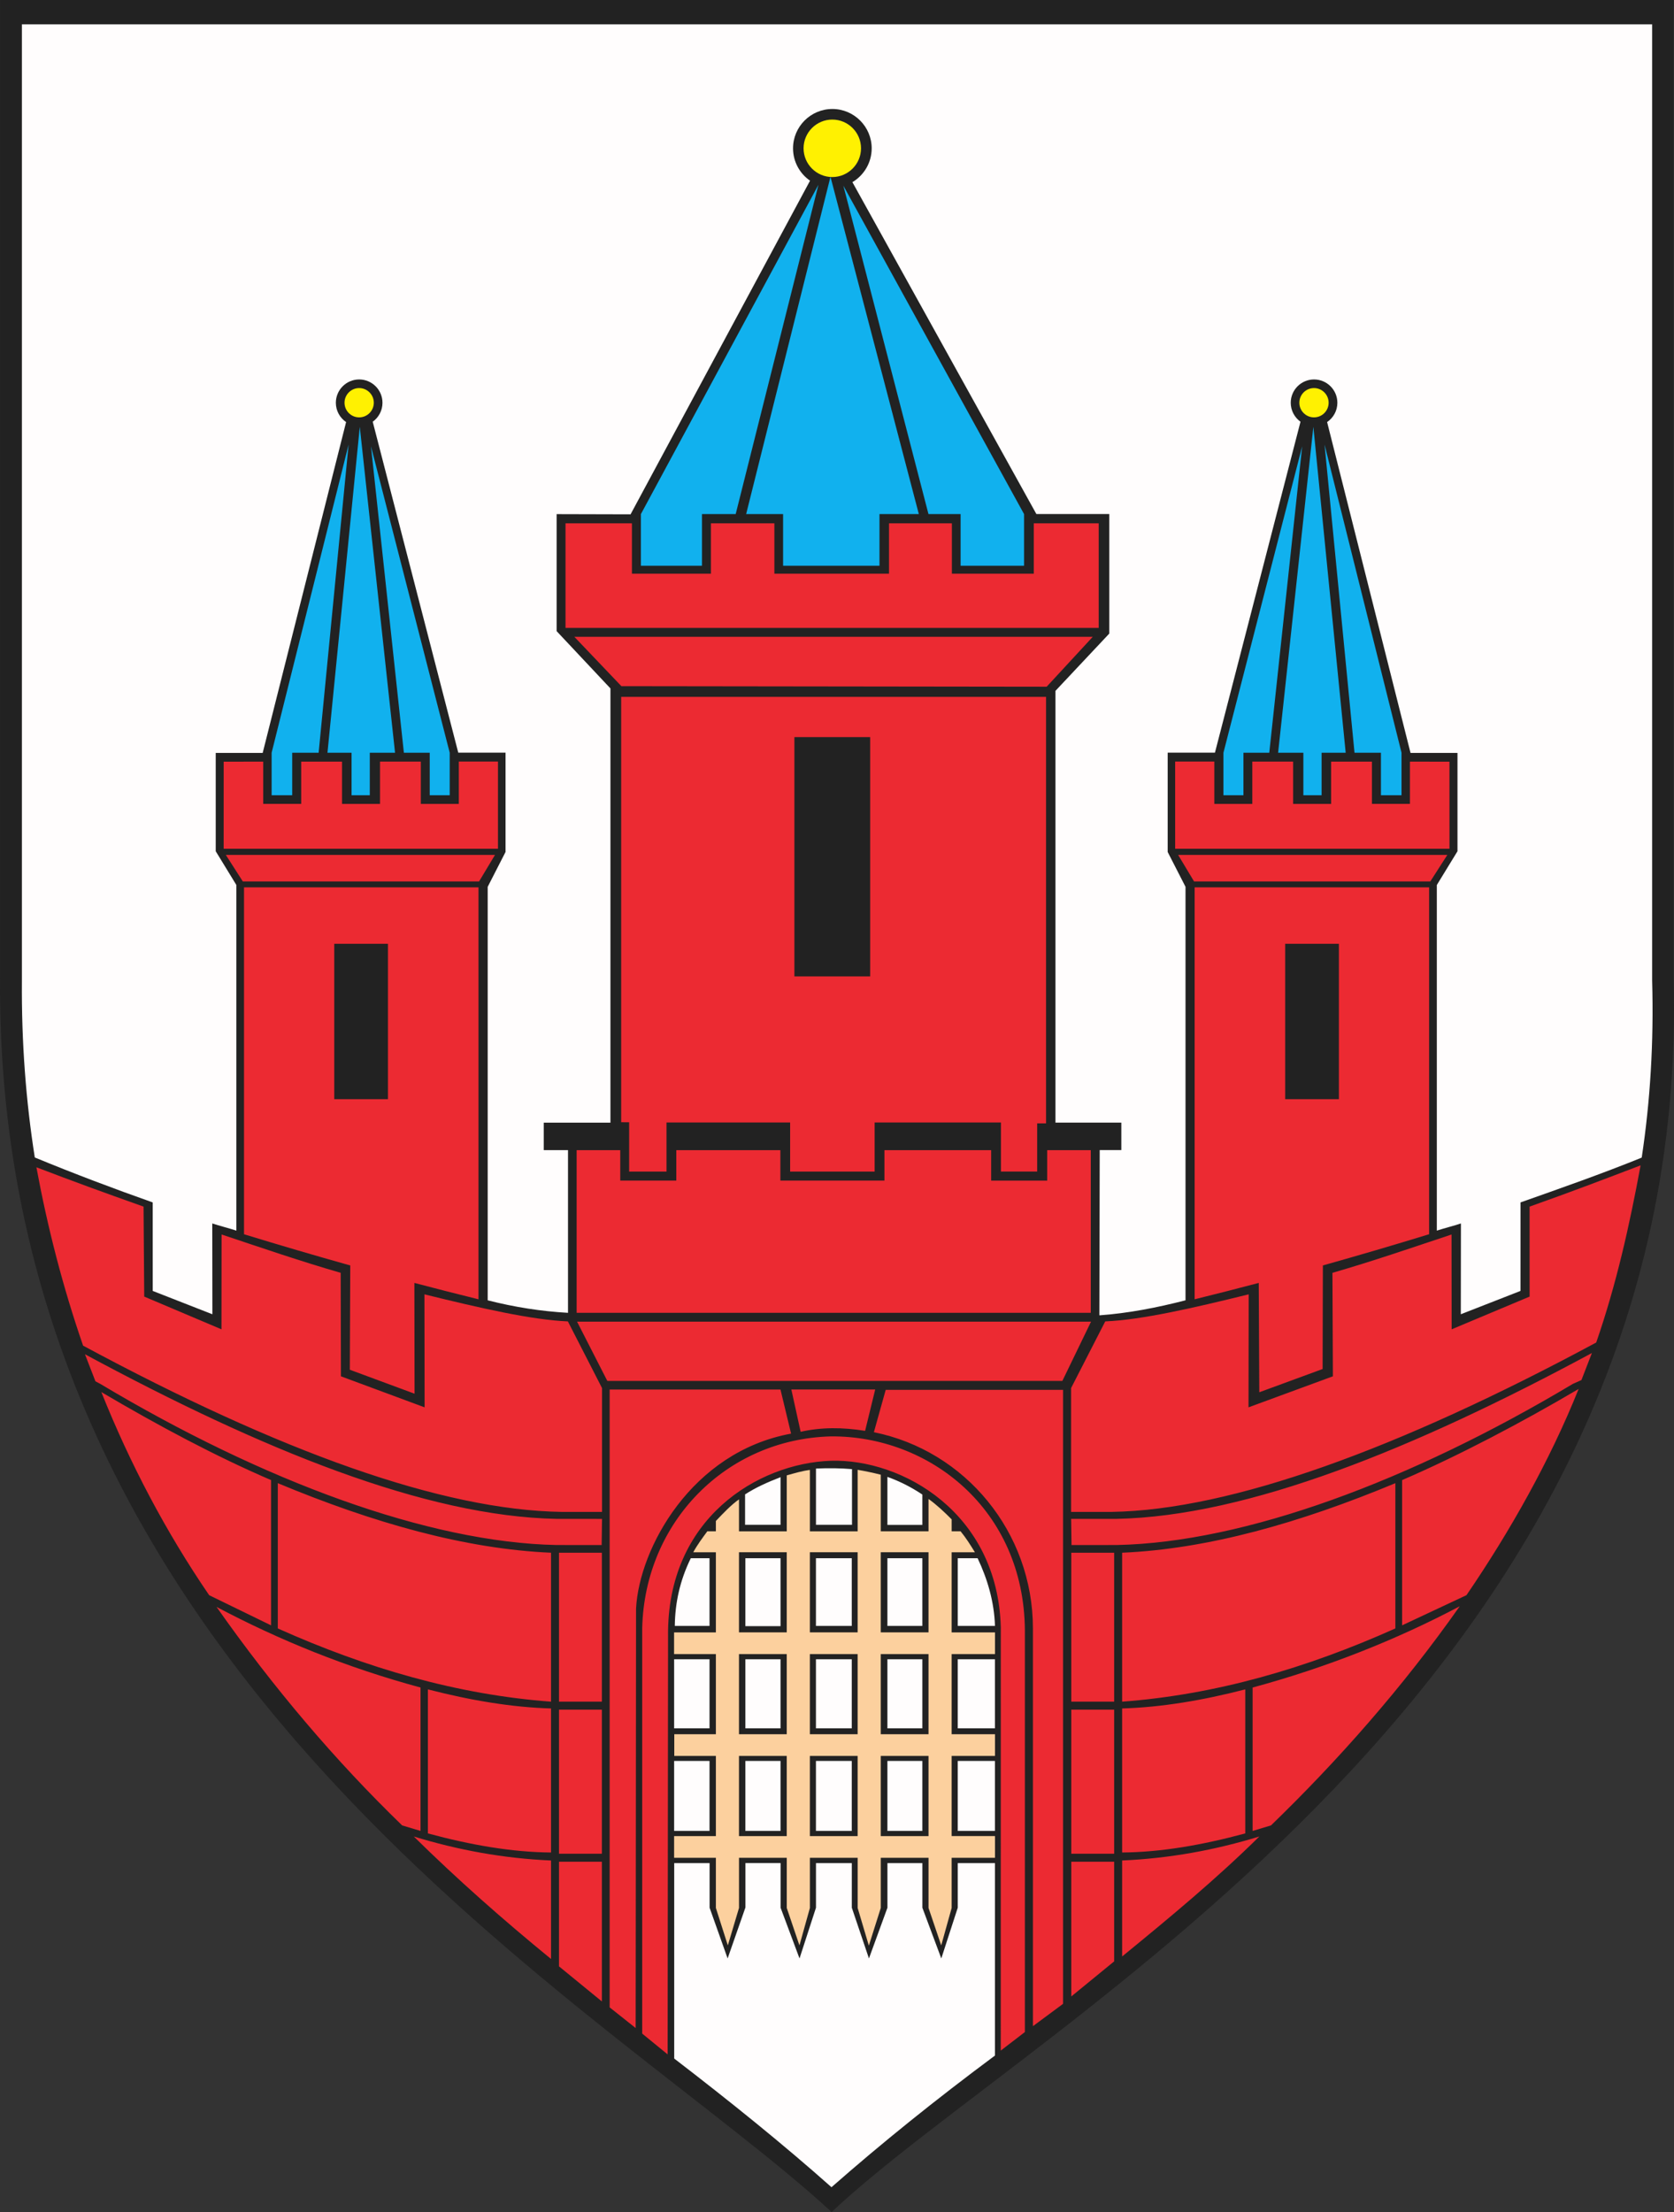 <?xml version="1.0" encoding="ISO-8859-1" standalone="yes"?>
<svg width="534.536" height="706.031">
  <rect width="100%" height="100%" fill="#333333" stroke="none"/>
  <defs> 
    <marker id="ArrowEnd" viewBox="0 0 10 10" refX="0" refY="5" 
     markerUnits="strokeWidth" 
     markerWidth="4" 
     markerHeight="3" 
     orient="auto"> 
        <path d="M 0 0 L 10 5 L 0 10 z" /> 
    </marker>
    <marker id="ArrowStart" viewBox="0 0 10 10" refX="10" refY="5" 
     markerUnits="strokeWidth" 
     markerWidth="4" 
     markerHeight="3" 
     orient="auto"> 
        <path d="M 10 0 L 0 5 L 10 10 z" /> 
    </marker> </defs>
<g>
<path style="stroke:none; fill-rule:evenodd; fill:#222222" d="M 0.011 0L 534.398 0L 534.398 312.066C 540.699 536.492 329.734 645.398 265.562 706.031C 195.093 641.09 -1.711 534.77 0.011 312.066L 0.011 0"/>
<path style="stroke:none; fill-rule:evenodd; fill:#fcd09e" d="M 317.718 586.031L 317.718 592.961L 303.879 592.961L 303.879 608.973L 300.547 620.922L 296.496 608.973L 296.496 592.961L 281.246 592.961L 281.246 608.973L 277.437 620.996L 273.863 608.973L 273.863 592.961L 258.613 592.961L 258.613 608.973L 255.277 620.922L 251.226 608.973L 251.226 592.961L 235.976 592.961L 235.976 608.973L 232.406 620.922L 228.593 608.973L 228.593 592.961L 215.254 592.961L 215.257 586.031L 228.593 586.031L 228.593 560.457L 215.308 560.457L 215.312 553.527L 228.593 553.527L 228.593 527.953L 215.242 527.953L 215.246 521.023L 228.593 521.023L 228.593 495.449L 221.367 495.449C 222.656 493.063 224.332 490.832 225.855 488.758L 228.589 488.758L 228.589 485.453C 230.89 483.051 233.363 480.395 235.972 478.559L 235.972 488.762L 251.222 488.762L 251.222 470.902C 253.644 470.23 256.113 469.477 258.609 469.172L 258.609 488.762L 273.859 488.762L 273.859 469.129C 276.343 469.559 278.812 470.078 281.246 470.687L 281.246 488.758L 296.496 488.758L 296.496 478.43C 299.086 480.297 301.558 482.59 303.882 484.957L 303.882 488.754L 306.734 488.754C 308.429 490.828 309.839 493.059 311.304 495.445L 303.879 495.445L 303.879 521.02L 317.718 521.02L 317.718 527.949L 303.879 527.949L 303.879 553.523L 317.718 553.523L 317.718 560.453L 303.879 560.453L 303.879 586.027L 317.718 586.027L 317.718 586.031zM 235.968 495.437L 251.218 495.437L 251.218 521.012L 235.968 521.012L 235.968 495.437zM 258.605 495.437L 273.855 495.437L 273.855 521.012L 258.605 521.012L 258.605 495.437zM 281.242 495.437L 296.492 495.437L 296.492 521.012L 281.242 521.012L 281.242 495.437zM 235.968 527.949L 251.218 527.949L 251.218 553.523L 235.968 553.523L 235.968 527.949zM 258.605 527.949L 273.855 527.949L 273.855 553.523L 258.605 553.523L 258.605 527.949zM 281.242 527.949L 296.492 527.949L 296.492 553.523L 281.242 553.523L 281.242 527.949zM 235.968 560.457L 251.218 560.457L 251.218 586.031L 235.968 586.031L 235.968 560.457zM 258.605 560.457L 273.855 560.457L 273.855 586.031L 258.605 586.031L 258.605 560.457zM 281.242 560.457L 296.492 560.457L 296.492 586.031L 281.242 586.031"/>
<path style="stroke:none; fill-rule:evenodd; fill:#ec2a32" d="M 462.164 272.859L 456.722 281.34L 381.285 281.34L 376.199 272.871L 462.164 272.863L 462.164 272.859zM 456.343 283.223L 381.468 283.223L 381.468 414.703C 388.293 413.023 395.117 411.277 401.941 409.477L 402.113 444.379L 422.332 436.957L 422.414 403.898C 433.722 400.727 445.031 397.402 456.339 393.937L 456.339 283.223L 456.343 283.223zM 427.531 350.832L 410.382 350.832L 410.382 301.23L 427.531 301.23L 427.531 350.832zM 355.769 495.59L 342.078 495.59L 342.078 543.133L 355.769 543.133L 355.769 495.59zM 358.312 495.59L 358.312 543.133C 388.226 540.906 417.211 532.457 445.562 519.754L 445.562 473.391C 415.039 486.102 385.707 494.402 358.312 495.59zM 504.082 443.32C 485.785 454.105 465.496 464.758 447.718 472.406L 447.718 518.77L 468.265 509.145C 482.125 488.863 494.914 466.219 504.082 443.32zM 355.769 545.687L 342.078 545.687L 342.078 591.66L 355.769 591.66L 355.769 545.687zM 358.312 545.297L 358.312 591.27C 370.586 591.187 383.789 588.93 397.632 585.18L 397.632 539.207C 384.039 542.711 370.867 544.937 358.312 545.297zM 399.98 538.617L 399.98 584.391L 405.847 582.625C 427.168 561.996 447.918 538.551 466.113 512.684C 446.14 523.258 423.605 532.23 399.98 538.617zM 355.769 594.215L 342.078 594.215L 342.078 637.219L 355.769 626.023L 355.769 594.215zM 358.312 593.824L 358.312 624.461C 373.652 611.922 388.355 599.75 402.132 586.16C 388.031 590.488 373.457 593.16 358.312 593.82L 358.312 593.824zM 72.101 272.859L 77.539 281.34L 152.976 281.34L 158.058 272.871L 72.093 272.863L 72.101 272.859zM 77.918 283.223L 152.793 283.223L 152.793 414.703C 145.968 413.023 139.144 411.277 132.32 409.477L 132.375 444.836L 111.703 437.187L 111.843 403.902C 100.535 400.73 89.226 397.406 77.918 393.941L 77.918 283.227L 77.918 283.223zM 106.734 350.832L 123.882 350.832L 123.882 301.23L 106.734 301.23L 106.734 350.832zM 178.496 495.59L 192.187 495.59L 192.187 543.133L 178.496 543.133L 178.496 495.59zM 175.953 495.59L 175.953 543.133C 146.039 540.906 117.054 532.457 88.703 519.754L 88.703 473.391C 119.226 486.102 148.558 494.402 175.953 495.59zM 32.359 444.313C 50.656 455.098 68.769 464.758 86.547 472.406L 86.547 518.77L 66.789 509.145C 52.929 488.863 41.527 467.211 32.359 444.313zM 178.496 545.687L 192.187 545.687L 192.187 591.66L 178.496 591.66L 178.496 545.687zM 175.953 545.297L 175.953 591.27C 163.679 591.187 150.476 588.93 136.632 585.18L 136.632 539.207C 150.226 542.711 163.402 544.937 175.953 545.297zM 134.281 538.617L 134.281 584.391L 128.414 582.625C 107.093 561.996 87.336 538.75 69.14 512.883C 89.113 523.457 110.66 532.23 134.285 538.617L 134.281 538.617zM 178.496 594.215L 192.187 594.215L 192.187 638.809L 178.496 627.613L 178.496 594.215zM 175.953 593.824L 175.953 625.258C 160.613 612.719 145.91 599.75 132.132 586.164C 146.234 590.492 160.808 593.164 175.953 593.824zM 523.867 371.953C 512.281 376.383 501.613 380.449 488.421 385.121L 488.429 413.84L 463.535 424.285L 463.496 394.02C 450.375 398.391 438.281 402.559 425.468 406.254L 425.613 439.285L 398.671 449.187L 398.726 413.121C 380.785 417.539 364.507 421.273 352.921 421.758L 342.015 443.035L 342.015 482.563L 354.843 482.563C 393.242 481.992 446.941 462.27 509.699 428.5C 516.164 409.82 520.304 391.203 523.875 371.937L 523.867 371.953zM 342.156 493.141L 356.558 493.133C 397.437 492.324 450.308 472.734 502.246 441.699L 504.98 440.477L 508.324 431.848C 451.629 462.406 398.433 483.957 356.554 484.785L 342.031 484.793L 342.152 493.141L 342.156 493.141zM 375.25 270.906L 375.246 243.063L 387.757 243.07L 387.757 256.59L 399.882 256.59L 399.882 243.074L 412.918 243.078L 412.918 256.586L 425.047 256.586L 425.047 243.086L 438.082 243.09L 438.082 256.582L 450.211 256.582L 450.211 243.098L 462.836 243.102L 462.843 270.902L 375.242 270.898L 375.25 270.906zM 184.132 367.105L 184.132 419.02L 348.3 419.02L 348.3 367.105L 334.382 367.105L 334.382 376.82L 316.492 376.82L 316.492 367.109L 282.414 367.109L 282.414 376.809L 249.183 376.809L 249.183 367.105L 215.953 367.105L 215.953 376.809L 198.058 376.809L 198.058 367.105L 184.144 367.109L 184.132 367.105zM 184.261 421.836L 193.929 440.758L 339.226 440.758L 348.39 421.836L 184.257 421.836L 184.261 421.836zM 252.691 443.5L 279.464 443.5L 276.242 456.695C 269.093 455.535 262.148 455.508 255.66 457L 252.691 443.496L 252.691 443.5zM 194.671 640.707L 194.671 443.504L 249.218 443.504L 252.605 457.582C 220.808 463.402 204.101 494.195 203.101 513.426L 202.976 647.301L 194.675 640.707L 194.671 640.707zM 339.449 639.582L 339.449 443.605L 282.82 443.605L 279.047 457.125C 308.222 463.016 329.804 488.988 329.832 519.754L 329.832 646.703L 339.449 639.578L 339.449 639.582zM 327.261 648.578L 327.261 520.305C 326.945 481.637 296.648 458.215 265.316 458.457C 231.875 459.332 205.882 485.766 205.066 519.633L 205.066 649.078L 213.187 655.711L 213.32 522.355C 212.855 484.664 241.972 467.066 265.293 466.238C 288.117 465.578 318.558 482.84 319.57 519.363L 319.558 654.496L 327.257 648.582L 327.261 648.578zM 350.832 200.41L 350.832 167.027L 330.105 167.027L 330.105 183.105L 303.953 183.105L 303.953 167.027L 283.875 167.027L 283.875 183.105L 247.273 183.105L 247.273 167.027L 227.007 167.027L 227.007 183.105L 201.781 183.105L 201.781 167.027L 180.578 167.027L 180.578 200.41L 350.843 200.41L 350.832 200.41zM 198.425 219.012L 183.39 203.246L 348.945 203.246L 334.218 219.184L 198.429 219.012L 198.425 219.012zM 198.355 358.187L 198.355 222.418L 334.023 222.418L 334.023 358.547L 331.183 358.547L 331.183 373.937L 319.617 373.937L 319.617 358.262L 279.285 358.262L 279.285 373.949L 252.304 373.949L 252.304 358.262L 212.828 358.262L 212.828 373.949L 200.898 373.949L 200.898 358.195L 198.367 358.187L 198.355 358.187zM 253.664 311.645L 277.859 311.645L 277.859 235.262L 253.664 235.262L 253.664 311.645zM 11.636 372.57C 23.222 377 32.648 380.449 45.839 385.121L 46.054 413.84L 70.722 424.285L 70.761 394.02C 83.879 398.391 95.976 402.559 108.789 406.254L 108.867 439.285L 135.582 449.187L 135.527 413.121C 153.472 417.539 169.746 421.273 181.332 421.758L 192.238 443.035L 192.238 482.563L 179.41 482.563C 141.011 481.992 89.293 463.266 26.535 429.496C 20.07 410.816 15.191 391.82 11.624 372.559L 11.636 372.57zM 192.109 493.141L 177.707 493.133C 136.828 492.324 83.957 472.734 32.019 441.699L 30.472 440.875L 27.132 432.246C 83.828 462.805 135.836 483.957 177.711 484.789L 192.238 484.797L 192.117 493.145L 192.109 493.141zM 159.011 270.906L 159.015 243.063L 146.507 243.07L 146.507 256.59L 134.379 256.59L 134.379 243.074L 121.343 243.078L 121.343 256.586L 109.214 256.586L 109.214 243.086L 96.179 243.09L 96.179 256.582L 84.05 256.582L 84.05 243.098L 71.425 243.102L 71.418 270.902L 159.019 270.898"/>
<path style="stroke:none; fill-rule:evenodd; fill:#11b1ee" d="M 261.336 58.988L 204.652 164.086L 204.652 180.57L 224.152 180.57L 224.152 164.078L 234.918 164.078L 261.336 58.988zM 269.289 59.246L 327 164.086L 327 180.57L 306.738 180.57L 306.738 164.086L 296.476 164.086L 269.293 59.246L 269.289 59.246zM 265.183 56.414L 293.398 164.086L 280.832 164.086L 280.832 180.578L 250.054 180.578L 250.054 164.086L 238.257 164.086L 265.187 56.414L 265.183 56.414zM 143.601 253.824L 143.601 240.254L 118.457 142.441L 128.964 240.254L 137.222 240.254L 137.222 253.824L 143.601 253.824zM 118.078 253.824L 118.078 240.258L 126.144 240.258L 114.886 136.227L 104.566 240.258L 112.261 240.258L 112.261 253.828L 118.074 253.828L 118.078 253.824zM 86.738 240.254L 86.738 253.82L 93.304 253.82L 93.304 240.254L 101.746 240.254L 111.316 141.879L 86.734 240.254L 86.738 240.254zM 390.664 253.824L 390.664 240.254L 415.808 142.441L 405.3 240.254L 397.047 240.254L 397.047 253.824L 390.668 253.824L 390.664 253.824zM 416.187 253.824L 416.187 240.258L 408.121 240.258L 419.379 136.227L 429.699 240.258L 422.004 240.258L 422.004 253.828L 416.191 253.828L 416.187 253.824zM 447.527 240.254L 447.527 253.82L 440.961 253.82L 440.961 240.254L 432.519 240.254L 422.949 141.879L 447.531 240.254"/>
<path style="stroke:none; fill-rule:evenodd; fill:#fffdfd" d="M 181.355 419.02C 172.816 418.539 164.273 417.207 155.73 415.027L 155.73 283.051L 161.425 271.926L 161.425 240.227L 146.332 240.227L 119.015 134.609C 120.902 133.258 122.132 131.047 122.132 128.555C 122.132 124.453 118.789 121.109 114.687 121.109C 110.586 121.109 107.242 124.453 107.242 128.555C 107.242 131.109 108.539 133.375 110.515 134.715L 83.879 240.309L 68.886 240.309L 68.886 271.699L 75.48 282.477L 75.48 392.781C 73.136 392.027 70.129 391.266 67.781 390.496L 67.82 419.48L 48.765 412.031L 48.757 383.781C 36.226 379.355 23.699 374.629 11.109 369.437C 8.273 351.449 6.843 332.68 6.996 312.98L 6.996 7.77L 527.554 7.77L 527.554 312.98C 528.105 332.691 526.953 351.488 524.226 369.48C 511.578 374.625 498.054 379.352 485.523 383.781L 485.515 412.031L 466.461 419.48L 466.5 390.496C 464.156 391.266 461.144 392.027 458.8 392.781L 458.8 282.477L 465.398 271.699L 465.398 240.309L 450.406 240.309L 423.769 134.715C 425.742 133.375 427.043 131.113 427.043 128.555C 427.043 124.453 423.699 121.109 419.597 121.109C 415.496 121.109 412.152 124.453 412.152 128.555C 412.152 131.043 413.382 133.254 415.269 134.609L 387.953 240.227L 372.859 240.227L 372.859 271.926L 378.554 283.051L 378.554 415.027C 369.402 417.383 360.203 419.168 351.047 419.824L 351.16 367.078L 358.058 367.078L 358.058 358.316L 337.027 358.316L 337.027 220.504L 354.214 202.219L 354.214 164.063L 330.929 164.063L 272.187 58.141C 275.867 55.949 278.343 51.926 278.343 47.344C 278.343 40.43 272.703 34.785 265.789 34.785C 258.871 34.785 253.23 40.426 253.23 47.344C 253.23 51.617 255.382 55.402 258.66 57.672L 201.351 164.16L 177.742 164.098L 177.742 201.445L 194.925 219.734L 194.925 358.32L 173.636 358.32L 173.636 367.094L 181.375 367.094L 181.375 419.023L 181.355 419.02zM 317.703 656.066L 317.703 594.656L 305.828 594.656L 305.828 608.895L 300.574 625.086L 294.527 608.895L 294.527 594.656L 283.371 594.656L 283.371 608.895L 277.468 625.086L 272 608.895L 272 594.656L 260.554 594.656L 260.554 608.895L 255.3 625.086L 249.254 608.895L 249.254 594.652L 238.027 594.652L 238.027 608.82L 232.343 625.086L 226.586 608.895L 226.586 594.656L 215.285 594.656L 215.285 657.035C 233.109 670.723 250.113 684.414 265.507 698.105C 281.449 684.094 298.855 670.082 317.722 656.07L 317.703 656.066zM 305.824 562.047L 317.699 562.047L 317.699 584.383L 305.824 584.383L 305.824 562.047zM 283.363 562.047L 294.519 562.047L 294.519 584.383L 283.363 584.383L 283.363 562.047zM 260.543 562.047L 271.988 562.047L 271.988 584.383L 260.543 584.383L 260.543 562.047zM 238.011 562.047L 249.238 562.047L 249.238 584.383L 238.011 584.383L 238.011 562.047zM 215.261 562.047L 226.562 562.047L 226.562 584.383L 215.261 584.383L 215.261 562.047zM 215.261 529.586L 226.562 529.586L 226.562 551.637L 215.261 551.637L 215.261 529.586zM 238.011 529.586L 249.238 529.586L 249.238 551.637L 238.011 551.637L 238.011 529.586zM 260.543 529.586L 271.988 529.586L 271.988 551.637L 260.543 551.637L 260.543 529.586zM 283.363 529.586L 294.519 529.586L 294.519 551.637L 283.363 551.637L 283.363 529.586zM 305.824 529.586L 317.699 529.586L 317.699 551.637L 305.824 551.637L 305.824 529.586zM 312.16 497.34L 305.828 497.34L 305.828 518.953L 317.714 518.953C 317.453 511.172 315.308 503.965 312.164 497.34L 312.16 497.34zM 283.363 497.34L 294.519 497.34L 294.519 518.953L 283.363 518.953L 283.363 497.34zM 260.543 497.34L 271.988 497.34L 271.988 518.953L 260.543 518.953L 260.543 497.34zM 238.011 497.34L 249.238 497.34L 249.238 519.027L 238.011 519.027L 238.011 497.34zM 220.589 497.34L 226.562 497.34L 226.562 518.953L 215.476 518.953C 215.558 511.75 217.047 504.543 220.586 497.34L 220.589 497.34zM 249.238 471.473L 249.238 486.691L 237.914 486.691L 237.914 476.973C 241.14 474.867 245.039 473.094 249.238 471.477L 249.238 471.473zM 260.554 468.723L 260.554 486.691L 272.058 486.691L 272.058 468.906C 268.468 468.602 264.636 468.543 260.554 468.727L 260.554 468.723zM 283.363 471.387L 283.363 486.711L 294.519 486.711L 294.519 477.023C 291.164 474.785 287.492 472.855 283.363 471.387"/>
<path style="stroke:none; fill-rule:evenodd; fill:#fff101" d="M 265.765 38.164C 270.816 38.164 274.937 42.281 274.937 47.336C 274.937 52.387 270.82 56.508 265.765 56.508C 260.714 56.508 256.593 52.391 256.593 47.336C 256.593 42.285 260.711 38.164 265.765 38.164zM 114.687 123.863C 117.261 123.863 119.363 125.965 119.363 128.539C 119.363 131.113 117.265 133.215 114.687 133.215C 112.113 133.215 110.011 131.117 110.011 128.539C 110.011 125.965 112.113 123.863 114.687 123.863zM 419.578 123.863C 417.004 123.863 414.902 125.965 414.902 128.539C 414.902 131.113 417.004 133.215 419.578 133.215C 422.152 133.215 424.254 131.117 424.254 128.539C 424.254 125.965 422.152 123.863 419.578 123.863"/>
</g>
</svg>